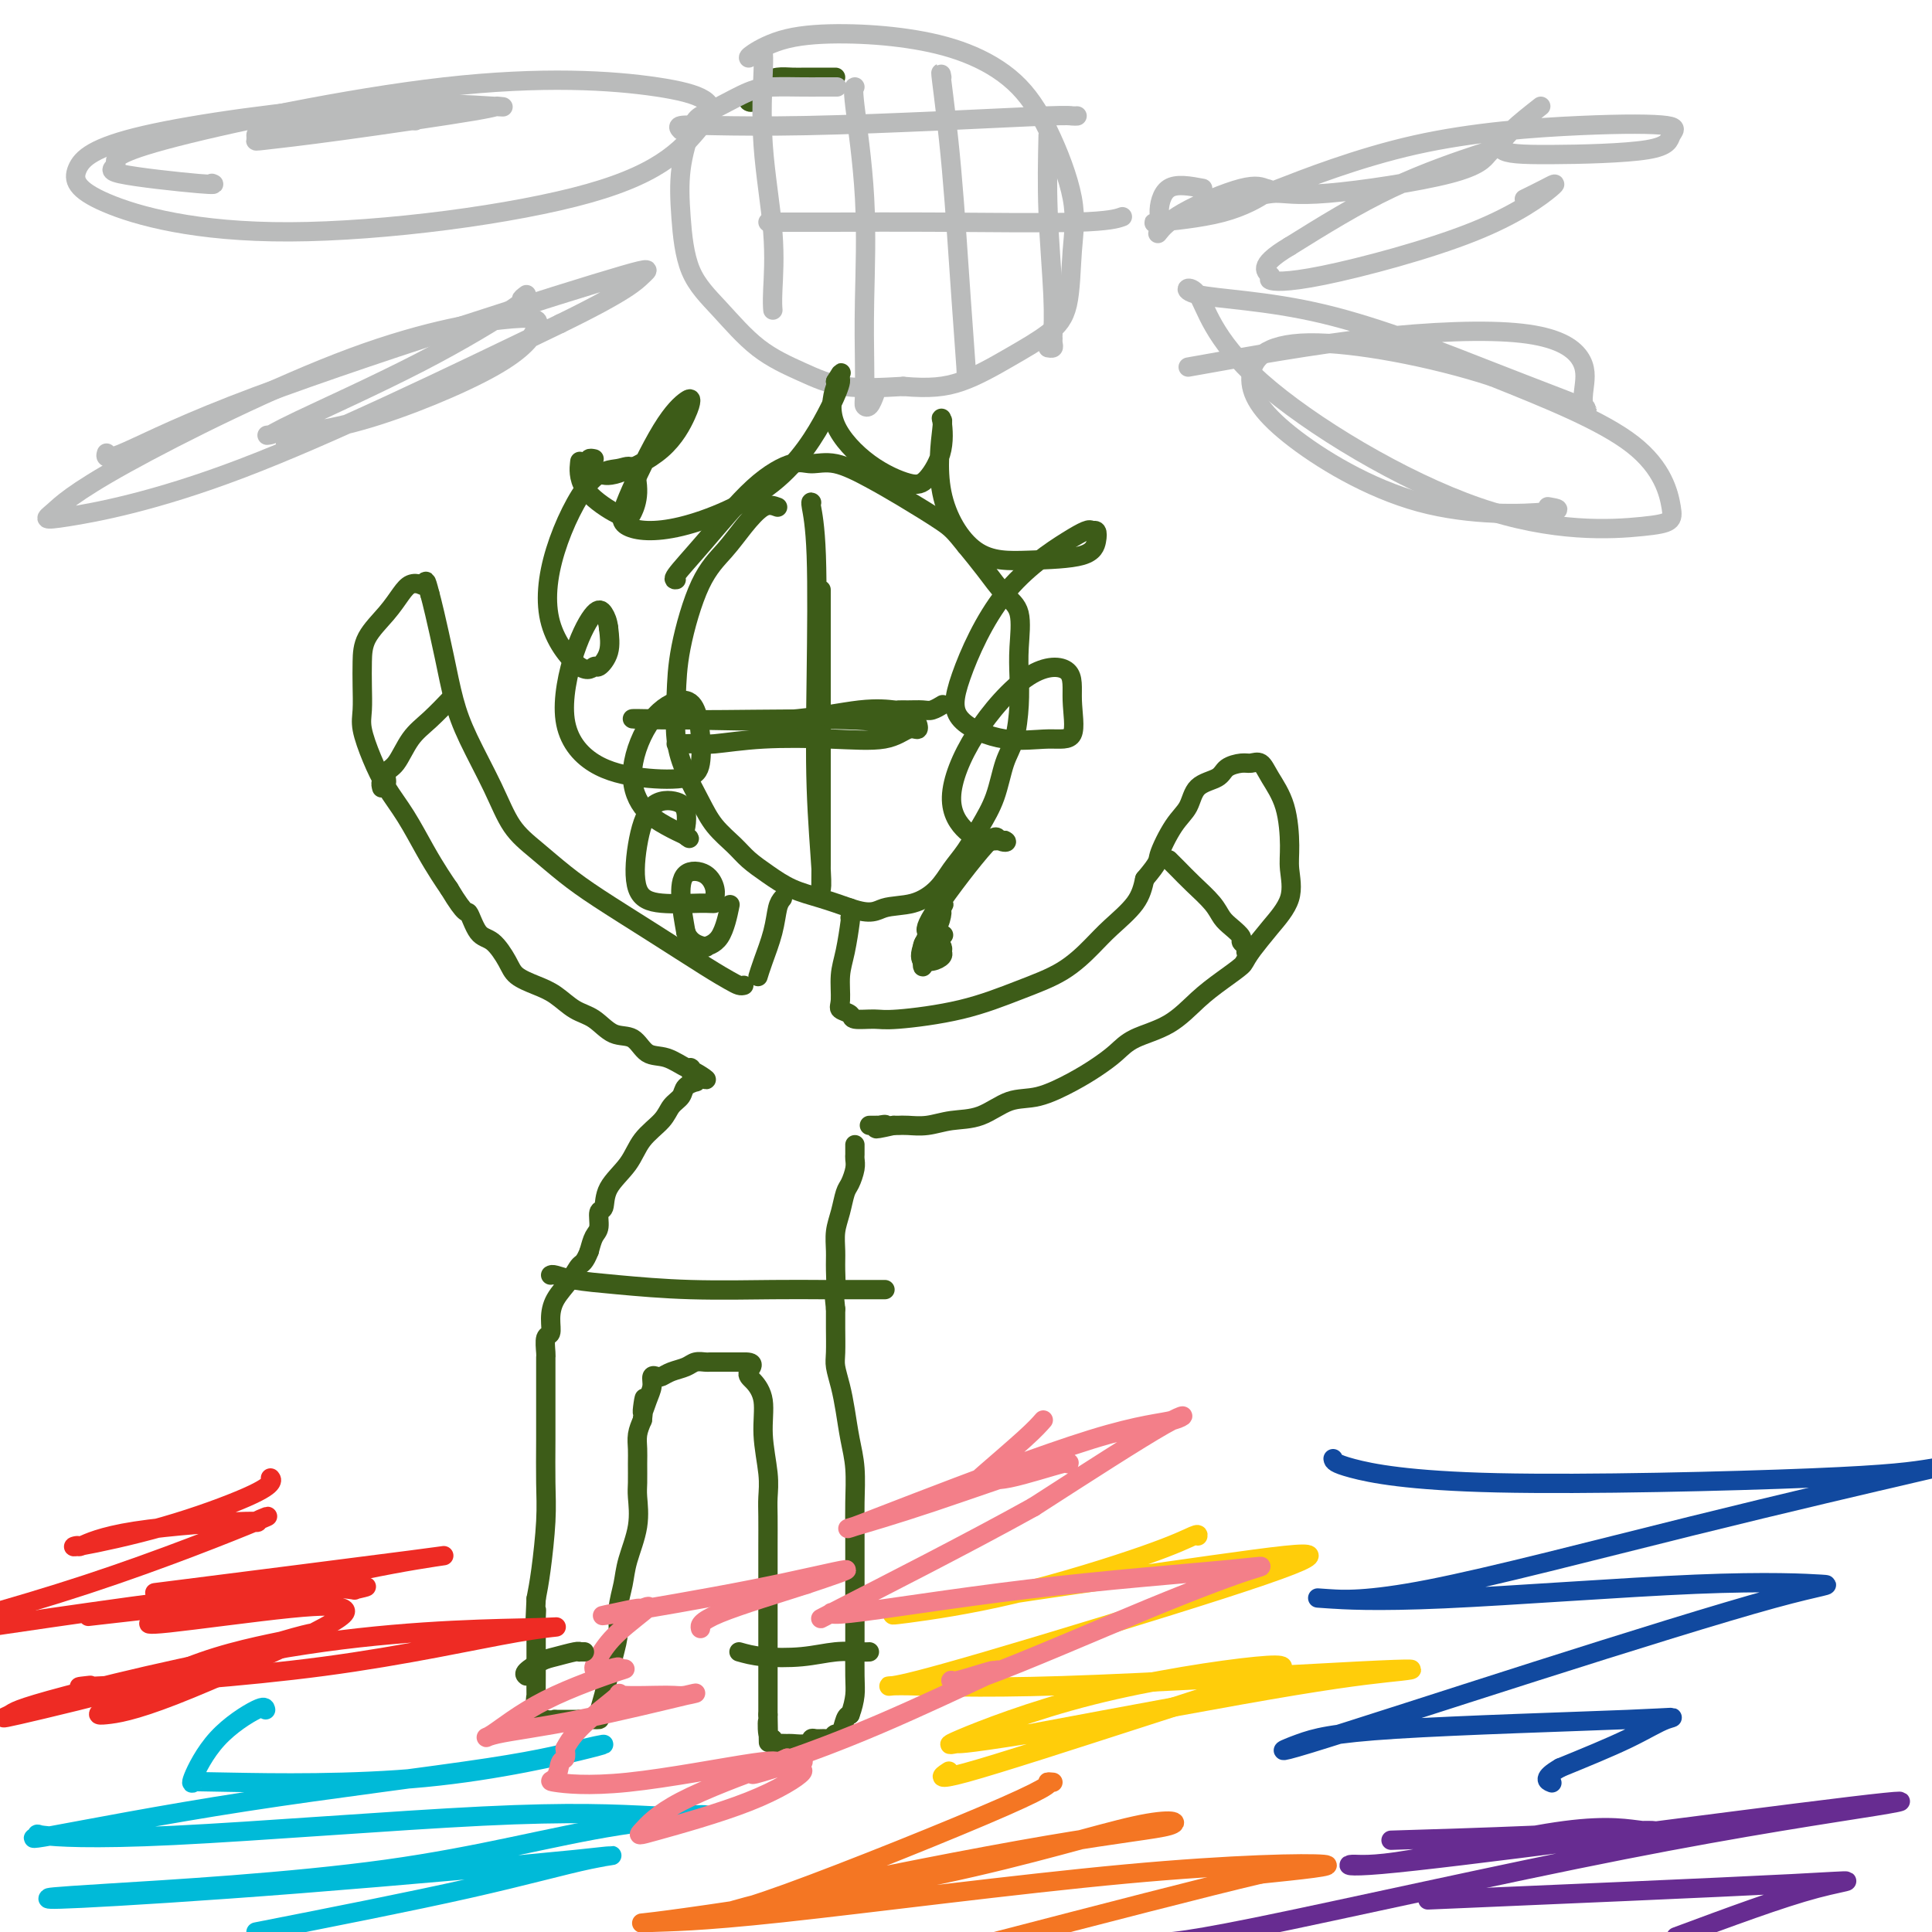 <svg viewBox='0 0 400 400' version='1.1' xmlns='http://www.w3.org/2000/svg' xmlns:xlink='http://www.w3.org/1999/xlink'><g fill='none' stroke='#3D5C18' stroke-width='4' stroke-linecap='round' stroke-linejoin='round'><path d='M161,105c-0.904,-0.335 -1.808,-0.669 -3,0c-1.192,0.669 -2.673,2.342 -4,4c-1.327,1.658 -2.501,3.302 -4,5c-1.499,1.698 -3.325,3.450 -5,7c-1.675,3.550 -3.200,8.899 -4,13c-0.800,4.101 -0.876,6.953 -1,10c-0.124,3.047 -0.297,6.290 0,9c0.297,2.710 1.065,4.889 2,7c0.935,2.111 2.038,4.154 3,6c0.962,1.846 1.785,3.495 3,5c1.215,1.505 2.823,2.864 4,4c1.177,1.136 1.923,2.047 3,3c1.077,0.953 2.485,1.946 4,3c1.515,1.054 3.139,2.168 5,3c1.861,0.832 3.960,1.380 6,2c2.040,0.620 4.020,1.310 6,2'/><path d='M176,188c4.541,1.573 5.394,0.505 7,0c1.606,-0.505 3.966,-0.447 6,-1c2.034,-0.553 3.742,-1.716 5,-3c1.258,-1.284 2.066,-2.689 3,-4c0.934,-1.311 1.994,-2.529 3,-4c1.006,-1.471 1.958,-3.197 3,-5c1.042,-1.803 2.174,-3.685 3,-6c0.826,-2.315 1.345,-5.064 2,-7c0.655,-1.936 1.446,-3.060 2,-5c0.554,-1.940 0.872,-4.695 1,-7c0.128,-2.305 0.065,-4.159 0,-6c-0.065,-1.841 -0.131,-3.667 0,-6c0.131,-2.333 0.458,-5.172 0,-7c-0.458,-1.828 -1.700,-2.646 -3,-4c-1.300,-1.354 -2.657,-3.244 -4,-5c-1.343,-1.756 -2.671,-3.378 -4,-5'/><path d='M200,113c-2.437,-3.047 -3.030,-3.663 -5,-5c-1.970,-1.337 -5.318,-3.394 -8,-5c-2.682,-1.606 -4.698,-2.760 -7,-4c-2.302,-1.240 -4.890,-2.564 -7,-3c-2.110,-0.436 -3.743,0.016 -5,0c-1.257,-0.016 -2.137,-0.502 -4,0c-1.863,0.502 -4.709,1.991 -8,5c-3.291,3.009 -7.026,7.539 -10,11c-2.974,3.461 -5.185,5.855 -6,7c-0.815,1.145 -0.233,1.041 0,1c0.233,-0.041 0.116,-0.021 0,0'/><path d='M168,104c0.030,0.028 0.060,0.056 0,0c-0.060,-0.056 -0.208,-0.194 0,1c0.208,1.194 0.774,3.722 1,10c0.226,6.278 0.113,16.306 0,25c-0.113,8.694 -0.226,16.055 0,23c0.226,6.945 0.793,13.474 1,17c0.207,3.526 0.056,4.047 0,4c-0.056,-0.047 -0.015,-0.663 0,-5c0.015,-4.337 0.004,-12.394 0,-21c-0.004,-8.606 -0.001,-17.760 0,-24c0.001,-6.240 0.000,-9.565 0,-11c-0.000,-1.435 -0.000,-0.982 0,0c0.000,0.982 0.000,2.491 0,4'/><path d='M170,127c0.000,1.289 0.000,2.511 0,3c0.000,0.489 0.000,0.244 0,0'/><path d='M140,154c0.353,-0.002 0.705,-0.004 1,0c0.295,0.004 0.531,0.015 1,0c0.469,-0.015 1.171,-0.054 2,0c0.829,0.054 1.787,0.203 4,0c2.213,-0.203 5.683,-0.757 10,-1c4.317,-0.243 9.482,-0.174 14,0c4.518,0.174 8.387,0.454 11,0c2.613,-0.454 3.968,-1.642 5,-2c1.032,-0.358 1.740,0.114 2,0c0.260,-0.114 0.072,-0.815 0,-1c-0.072,-0.185 -0.027,0.147 -2,0c-1.973,-0.147 -5.965,-0.771 -13,-1c-7.035,-0.229 -17.112,-0.061 -25,0c-7.888,0.061 -13.585,0.017 -16,0c-2.415,-0.017 -1.547,-0.005 -1,0c0.547,0.005 0.774,0.002 1,0'/><path d='M134,149c-7.602,-0.342 0.392,-0.197 8,0c7.608,0.197 14.828,0.445 21,0c6.172,-0.445 11.296,-1.584 15,-2c3.704,-0.416 5.989,-0.111 7,0c1.011,0.111 0.748,0.026 1,0c0.252,-0.026 1.021,0.007 2,0c0.979,-0.007 2.170,-0.053 3,0c0.830,0.053 1.300,0.207 2,0c0.700,-0.207 1.628,-0.773 2,-1c0.372,-0.227 0.186,-0.113 0,0'/><path d='M162,186c-0.362,0.437 -0.724,0.874 -1,2c-0.276,1.126 -0.466,2.941 -1,5c-0.534,2.059 -1.413,4.362 -2,6c-0.587,1.638 -0.882,2.611 -1,3c-0.118,0.389 -0.059,0.195 0,0'/><path d='M176,190c0.082,-0.142 0.164,-0.284 0,1c-0.164,1.284 -0.572,3.993 -1,6c-0.428,2.007 -0.874,3.312 -1,5c-0.126,1.688 0.070,3.758 0,5c-0.070,1.242 -0.406,1.654 0,2c0.406,0.346 1.556,0.624 2,1c0.444,0.376 0.184,0.849 1,1c0.816,0.151 2.709,-0.019 4,0c1.291,0.019 1.980,0.228 5,0c3.020,-0.228 8.371,-0.891 13,-2c4.629,-1.109 8.536,-2.662 12,-4c3.464,-1.338 6.486,-2.461 9,-4c2.514,-1.539 4.519,-3.495 6,-5c1.481,-1.505 2.437,-2.559 4,-4c1.563,-1.441 3.732,-3.269 5,-5c1.268,-1.731 1.634,-3.366 2,-5'/><path d='M237,182c3.172,-3.757 2.601,-3.650 3,-5c0.399,-1.350 1.768,-4.158 3,-6c1.232,-1.842 2.326,-2.718 3,-4c0.674,-1.282 0.929,-2.970 2,-4c1.071,-1.030 2.959,-1.402 4,-2c1.041,-0.598 1.236,-1.421 2,-2c0.764,-0.579 2.096,-0.914 3,-1c0.904,-0.086 1.381,0.077 2,0c0.619,-0.077 1.380,-0.392 2,0c0.620,0.392 1.097,1.492 2,3c0.903,1.508 2.230,3.424 3,6c0.770,2.576 0.983,5.812 1,8c0.017,2.188 -0.160,3.329 0,5c0.160,1.671 0.659,3.873 0,6c-0.659,2.127 -2.474,4.179 -4,6c-1.526,1.821 -2.763,3.410 -4,5'/><path d='M259,197c-1.510,2.245 -1.286,2.358 -2,3c-0.714,0.642 -2.368,1.813 -4,3c-1.632,1.187 -3.244,2.390 -5,4c-1.756,1.610 -3.657,3.627 -6,5c-2.343,1.373 -5.129,2.102 -7,3c-1.871,0.898 -2.827,1.965 -4,3c-1.173,1.035 -2.563,2.039 -4,3c-1.437,0.961 -2.922,1.878 -5,3c-2.078,1.122 -4.750,2.448 -7,3c-2.250,0.552 -4.076,0.330 -6,1c-1.924,0.670 -3.944,2.232 -6,3c-2.056,0.768 -4.148,0.742 -6,1c-1.852,0.258 -3.466,0.801 -5,1c-1.534,0.199 -2.990,0.054 -4,0c-1.010,-0.054 -1.574,-0.015 -2,0c-0.426,0.015 -0.713,0.008 -1,0'/><path d='M185,233c-6.113,1.392 -2.896,0.373 -2,0c0.896,-0.373 -0.531,-0.100 -1,0c-0.469,0.100 0.019,0.027 0,0c-0.019,-0.027 -0.543,-0.007 -1,0c-0.457,0.007 -0.845,0.002 -1,0c-0.155,-0.002 -0.078,-0.001 0,0'/><path d='M154,204c-0.279,0.066 -0.558,0.132 -1,0c-0.442,-0.132 -1.046,-0.463 -2,-1c-0.954,-0.537 -2.256,-1.280 -5,-3c-2.744,-1.720 -6.930,-4.418 -11,-7c-4.070,-2.582 -8.026,-5.050 -11,-7c-2.974,-1.950 -4.967,-3.384 -7,-5c-2.033,-1.616 -4.106,-3.415 -6,-5c-1.894,-1.585 -3.609,-2.954 -5,-5c-1.391,-2.046 -2.456,-4.767 -4,-8c-1.544,-3.233 -3.566,-6.977 -5,-10c-1.434,-3.023 -2.281,-5.326 -3,-8c-0.719,-2.674 -1.309,-5.720 -2,-9c-0.691,-3.280 -1.483,-6.794 -2,-9c-0.517,-2.206 -0.758,-3.103 -1,-4'/><path d='M89,123c-0.965,-3.862 -0.879,-2.516 -1,-2c-0.121,0.516 -0.449,0.202 -1,0c-0.551,-0.202 -1.324,-0.292 -2,0c-0.676,0.292 -1.253,0.965 -2,2c-0.747,1.035 -1.664,2.433 -3,4c-1.336,1.567 -3.091,3.302 -4,5c-0.909,1.698 -0.970,3.359 -1,5c-0.030,1.641 -0.028,3.263 0,5c0.028,1.737 0.082,3.589 0,5c-0.082,1.411 -0.300,2.382 0,4c0.300,1.618 1.120,3.882 2,6c0.880,2.118 1.822,4.090 3,6c1.178,1.910 2.594,3.759 4,6c1.406,2.241 2.802,4.872 4,7c1.198,2.128 2.200,3.751 3,5c0.800,1.249 1.400,2.125 2,3'/><path d='M93,184c3.606,6.013 3.622,4.545 4,5c0.378,0.455 1.118,2.832 2,4c0.882,1.168 1.905,1.127 3,2c1.095,0.873 2.263,2.661 3,4c0.737,1.339 1.043,2.230 2,3c0.957,0.770 2.566,1.419 4,2c1.434,0.581 2.695,1.095 4,2c1.305,0.905 2.656,2.201 4,3c1.344,0.799 2.683,1.102 4,2c1.317,0.898 2.612,2.392 4,3c1.388,0.608 2.869,0.330 4,1c1.131,0.670 1.911,2.287 3,3c1.089,0.713 2.488,0.521 4,1c1.512,0.479 3.138,1.629 4,2c0.862,0.371 0.961,-0.037 1,0c0.039,0.037 0.020,0.518 0,1'/><path d='M143,222c5.794,3.050 2.277,0.676 1,0c-1.277,-0.676 -0.316,0.347 0,1c0.316,0.653 -0.013,0.937 0,1c0.013,0.063 0.367,-0.094 0,0c-0.367,0.094 -1.456,0.439 -2,1c-0.544,0.561 -0.542,1.338 -1,2c-0.458,0.662 -1.377,1.208 -2,2c-0.623,0.792 -0.950,1.831 -2,3c-1.050,1.169 -2.821,2.468 -4,4c-1.179,1.532 -1.765,3.296 -3,5c-1.235,1.704 -3.118,3.348 -4,5c-0.882,1.652 -0.761,3.313 -1,4c-0.239,0.687 -0.837,0.401 -1,1c-0.163,0.599 0.110,2.084 0,3c-0.110,0.916 -0.603,1.262 -1,2c-0.397,0.738 -0.699,1.869 -1,3'/><path d='M122,259c-0.995,2.560 -1.481,2.458 -2,3c-0.519,0.542 -1.071,1.726 -2,3c-0.929,1.274 -2.235,2.639 -3,4c-0.765,1.361 -0.990,2.719 -1,4c-0.010,1.281 0.193,2.487 0,3c-0.193,0.513 -0.784,0.333 -1,1c-0.216,0.667 -0.058,2.179 0,3c0.058,0.821 0.016,0.950 0,1c-0.016,0.050 -0.004,0.020 0,0c0.004,-0.020 0.002,-0.030 0,1c-0.002,1.030 -0.003,3.100 0,6c0.003,2.900 0.012,6.631 0,10c-0.012,3.369 -0.044,6.377 0,9c0.044,2.623 0.166,4.860 0,8c-0.166,3.140 -0.619,7.183 -1,10c-0.381,2.817 -0.691,4.409 -1,6'/><path d='M111,331c-0.464,9.608 -0.124,4.627 0,3c0.124,-1.627 0.033,0.101 0,1c-0.033,0.899 -0.009,0.970 0,1c0.009,0.030 0.002,0.020 0,1c-0.002,0.980 -0.000,2.950 0,4c0.000,1.050 -0.001,1.180 0,2c0.001,0.820 0.006,2.329 0,4c-0.006,1.671 -0.021,3.506 0,4c0.021,0.494 0.080,-0.351 0,0c-0.080,0.351 -0.298,1.898 0,3c0.298,1.102 1.112,1.759 2,2c0.888,0.241 1.848,0.064 2,0c0.152,-0.064 -0.506,-0.017 0,0c0.506,0.017 2.175,0.005 3,0c0.825,-0.005 0.807,-0.001 1,0c0.193,0.001 0.596,0.001 1,0'/><path d='M120,356c1.722,0.302 1.525,0.059 2,0c0.475,-0.059 1.620,0.068 2,0c0.380,-0.068 -0.004,-0.330 0,-1c0.004,-0.670 0.397,-1.746 1,-4c0.603,-2.254 1.417,-5.685 2,-8c0.583,-2.315 0.934,-3.513 1,-5c0.066,-1.487 -0.154,-3.263 0,-5c0.154,-1.737 0.682,-3.436 1,-5c0.318,-1.564 0.425,-2.992 1,-5c0.575,-2.008 1.618,-4.596 2,-7c0.382,-2.404 0.102,-4.625 0,-6c-0.102,-1.375 -0.024,-1.904 0,-3c0.024,-1.096 -0.004,-2.758 0,-4c0.004,-1.242 0.039,-2.065 0,-3c-0.039,-0.935 -0.154,-1.981 0,-3c0.154,-1.019 0.577,-2.009 1,-3'/><path d='M133,294c0.885,-7.952 0.097,-3.332 0,-2c-0.097,1.332 0.498,-0.623 1,-2c0.502,-1.377 0.910,-2.176 1,-3c0.090,-0.824 -0.138,-1.674 0,-2c0.138,-0.326 0.641,-0.130 1,0c0.359,0.130 0.572,0.192 1,0c0.428,-0.192 1.070,-0.640 2,-1c0.930,-0.360 2.150,-0.632 3,-1c0.850,-0.368 1.332,-0.831 2,-1c0.668,-0.169 1.523,-0.045 2,0c0.477,0.045 0.575,0.012 1,0c0.425,-0.012 1.177,-0.003 2,0c0.823,0.003 1.715,0.001 2,0c0.285,-0.001 -0.039,-0.000 0,0c0.039,0.000 0.440,0.000 1,0c0.560,-0.000 1.280,-0.000 2,0'/><path d='M154,282c2.829,-0.090 1.403,1.185 1,2c-0.403,0.815 0.218,1.169 1,2c0.782,0.831 1.726,2.138 2,4c0.274,1.862 -0.123,4.278 0,7c0.123,2.722 0.765,5.749 1,8c0.235,2.251 0.063,3.727 0,5c-0.063,1.273 -0.017,2.342 0,4c0.017,1.658 0.005,3.903 0,6c-0.005,2.097 -0.001,4.044 0,6c0.001,1.956 0.000,3.920 0,6c-0.000,2.080 -0.000,4.275 0,6c0.000,1.725 0.000,2.979 0,4c-0.000,1.021 -0.000,1.810 0,3c0.000,1.190 0.000,2.782 0,4c-0.000,1.218 -0.000,2.062 0,3c0.000,0.938 0.000,1.969 0,3'/><path d='M159,355c0.172,10.399 0.100,3.897 0,2c-0.100,-1.897 -0.230,0.812 0,2c0.230,1.188 0.819,0.854 1,1c0.181,0.146 -0.046,0.772 0,1c0.046,0.228 0.366,0.057 1,0c0.634,-0.057 1.583,-0.001 2,0c0.417,0.001 0.300,-0.053 1,0c0.700,0.053 2.215,0.211 3,0c0.785,-0.211 0.840,-0.793 1,-1c0.160,-0.207 0.424,-0.039 1,0c0.576,0.039 1.464,-0.053 2,0c0.536,0.053 0.721,0.249 1,0c0.279,-0.249 0.652,-0.943 1,-1c0.348,-0.057 0.671,0.523 1,0c0.329,-0.523 0.666,-2.149 1,-3c0.334,-0.851 0.667,-0.925 1,-1'/><path d='M176,355c0.536,-1.384 0.876,-2.844 1,-4c0.124,-1.156 0.033,-2.007 0,-4c-0.033,-1.993 -0.009,-5.126 0,-7c0.009,-1.874 0.002,-2.487 0,-4c-0.002,-1.513 0.000,-3.926 0,-6c-0.000,-2.074 -0.003,-3.809 0,-6c0.003,-2.191 0.012,-4.836 0,-7c-0.012,-2.164 -0.044,-3.845 0,-6c0.044,-2.155 0.166,-4.783 0,-7c-0.166,-2.217 -0.619,-4.023 -1,-6c-0.381,-1.977 -0.691,-4.125 -1,-6c-0.309,-1.875 -0.619,-3.478 -1,-5c-0.381,-1.522 -0.834,-2.965 -1,-4c-0.166,-1.035 -0.045,-1.663 0,-3c0.045,-1.337 0.013,-3.382 0,-5c-0.013,-1.618 -0.006,-2.809 0,-4'/><path d='M173,271c-0.618,-5.819 -0.163,-3.868 0,-4c0.163,-0.132 0.033,-2.347 0,-4c-0.033,-1.653 0.033,-2.746 0,-4c-0.033,-1.254 -0.163,-2.671 0,-4c0.163,-1.329 0.618,-2.569 1,-4c0.382,-1.431 0.691,-3.052 1,-4c0.309,-0.948 0.619,-1.224 1,-2c0.381,-0.776 0.834,-2.054 1,-3c0.166,-0.946 0.044,-1.560 0,-2c-0.044,-0.440 -0.012,-0.706 0,-1c0.012,-0.294 0.003,-0.618 0,-1c-0.003,-0.382 -0.001,-0.824 0,-1c0.001,-0.176 0.000,-0.088 0,0'/><path d='M93,145c0.351,-0.369 0.703,-0.738 0,0c-0.703,0.738 -2.460,2.584 -4,4c-1.540,1.416 -2.861,2.403 -4,4c-1.139,1.597 -2.095,3.805 -3,5c-0.905,1.195 -1.759,1.378 -2,2c-0.241,0.622 0.131,1.682 0,2c-0.131,0.318 -0.766,-0.107 -1,0c-0.234,0.107 -0.067,0.745 0,1c0.067,0.255 0.033,0.128 0,0'/><path d='M242,178c0.371,0.374 0.743,0.747 1,1c0.257,0.253 0.400,0.385 1,1c0.600,0.615 1.657,1.713 3,3c1.343,1.287 2.972,2.765 4,4c1.028,1.235 1.456,2.229 2,3c0.544,0.771 1.203,1.321 2,2c0.797,0.679 1.730,1.488 2,2c0.270,0.512 -0.124,0.725 0,1c0.124,0.275 0.765,0.610 1,1c0.235,0.390 0.063,0.836 0,1c-0.063,0.164 -0.018,0.047 0,0c0.018,-0.047 0.009,-0.023 0,0'/><path d='M173,16c-2.272,-0.005 -4.544,-0.010 -6,0c-1.456,0.010 -2.095,0.035 -3,0c-0.905,-0.035 -2.074,-0.128 -3,0c-0.926,0.128 -1.607,0.479 -2,1c-0.393,0.521 -0.497,1.212 -1,2c-0.503,0.788 -1.405,1.674 -2,2c-0.595,0.326 -0.884,0.093 -1,0c-0.116,-0.093 -0.058,-0.047 0,0'/></g>
<g fill='none' stroke='#BABBBB' stroke-width='4' stroke-linecap='round' stroke-linejoin='round'><path d='M173,18c0.259,0.001 0.518,0.001 0,0c-0.518,-0.001 -1.814,-0.005 -3,0c-1.186,0.005 -2.261,0.018 -4,0c-1.739,-0.018 -4.142,-0.066 -6,0c-1.858,0.066 -3.171,0.247 -5,1c-1.829,0.753 -4.176,2.079 -6,3c-1.824,0.921 -3.127,1.437 -4,2c-0.873,0.563 -1.317,1.172 -2,3c-0.683,1.828 -1.604,4.876 -2,8c-0.396,3.124 -0.268,6.324 0,10c0.268,3.676 0.677,7.830 2,11c1.323,3.170 3.559,5.358 6,8c2.441,2.642 5.087,5.739 8,8c2.913,2.261 6.092,3.686 9,5c2.908,1.314 5.545,2.518 9,3c3.455,0.482 7.727,0.241 12,0'/><path d='M187,80c5.473,0.476 8.657,0.164 12,-1c3.343,-1.164 6.847,-3.182 10,-5c3.153,-1.818 5.955,-3.438 8,-5c2.045,-1.562 3.332,-3.067 4,-6c0.668,-2.933 0.719,-7.296 1,-11c0.281,-3.704 0.794,-6.750 0,-11c-0.794,-4.250 -2.895,-9.703 -5,-14c-2.105,-4.297 -4.213,-7.438 -7,-10c-2.787,-2.562 -6.253,-4.547 -10,-6c-3.747,-1.453 -7.775,-2.375 -12,-3c-4.225,-0.625 -8.649,-0.952 -13,-1c-4.351,-0.048 -8.630,0.183 -12,1c-3.370,0.817 -5.830,2.220 -7,3c-1.170,0.780 -1.048,0.937 -1,1c0.048,0.063 0.024,0.031 0,0'/><path d='M158,11c0.061,0.449 0.121,0.898 0,4c-0.121,3.102 -0.425,8.856 0,15c0.425,6.144 1.578,12.678 2,18c0.422,5.322 0.114,9.433 0,12c-0.114,2.567 -0.032,3.591 0,4c0.032,0.409 0.016,0.205 0,0'/><path d='M177,18c-0.226,0.085 -0.453,0.169 0,4c0.453,3.831 1.585,11.408 2,19c0.415,7.592 0.114,15.199 0,21c-0.114,5.801 -0.041,9.796 0,13c0.041,3.204 0.050,5.618 0,7c-0.050,1.382 -0.158,1.731 0,2c0.158,0.269 0.581,0.457 1,0c0.419,-0.457 0.834,-1.559 1,-2c0.166,-0.441 0.083,-0.220 0,0'/><path d='M195,16c-0.174,-0.906 -0.348,-1.812 0,1c0.348,2.812 1.218,9.342 2,18c0.782,8.658 1.478,19.444 2,27c0.522,7.556 0.871,11.880 1,14c0.129,2.120 0.037,2.034 0,2c-0.037,-0.034 -0.018,-0.017 0,0'/><path d='M217,28c-0.113,5.073 -0.227,10.147 0,16c0.227,5.853 0.794,12.486 1,17c0.206,4.514 0.052,6.908 0,8c-0.052,1.092 -0.000,0.881 0,1c0.000,0.119 -0.052,0.568 0,1c0.052,0.432 0.206,0.847 0,1c-0.206,0.153 -0.773,0.044 -1,0c-0.227,-0.044 -0.113,-0.022 0,0'/><path d='M141,27c-0.399,-0.417 -0.797,-0.833 0,-1c0.797,-0.167 2.791,-0.083 7,0c4.209,0.083 10.634,0.166 19,0c8.366,-0.166 18.673,-0.580 28,-1c9.327,-0.420 17.675,-0.844 22,-1c4.325,-0.156 4.626,-0.042 5,0c0.374,0.042 0.821,0.012 1,0c0.179,-0.012 0.089,-0.006 0,0'/><path d='M159,46c0.656,0.001 1.311,0.001 1,0c-0.311,-0.001 -1.589,-0.004 0,0c1.589,0.004 6.045,0.015 12,0c5.955,-0.015 13.411,-0.056 23,0c9.589,0.056 21.312,0.207 28,0c6.688,-0.207 8.339,-0.774 9,-1c0.661,-0.226 0.330,-0.113 0,0'/><path d='M319,22c-2.159,1.693 -4.318,3.387 -6,5c-1.682,1.613 -2.888,3.147 -2,4c0.888,0.853 3.871,1.026 10,1c6.129,-0.026 15.403,-0.249 20,-1c4.597,-0.751 4.518,-2.028 5,-3c0.482,-0.972 1.527,-1.638 -1,-2c-2.527,-0.362 -8.624,-0.420 -18,0c-9.376,0.420 -22.031,1.316 -34,4c-11.969,2.684 -23.254,7.154 -28,9c-4.746,1.846 -2.954,1.068 -1,1c1.954,-0.068 4.070,0.573 11,0c6.930,-0.573 18.675,-2.361 25,-4c6.325,-1.639 7.232,-3.130 8,-4c0.768,-0.870 1.399,-1.119 -2,0c-3.399,1.119 -10.828,3.605 -18,7c-7.172,3.395 -14.086,7.697 -21,12'/><path d='M267,51c-7.186,4.250 -4.652,5.376 -4,6c0.652,0.624 -0.579,0.747 0,1c0.579,0.253 2.967,0.635 11,-1c8.033,-1.635 21.710,-5.289 31,-9c9.290,-3.711 14.191,-7.479 16,-9c1.809,-1.521 0.525,-0.794 -1,0c-1.525,0.794 -3.293,1.655 -4,2c-0.707,0.345 -0.354,0.172 0,0'/><path d='M249,39c-2.709,-0.508 -5.418,-1.015 -7,0c-1.582,1.015 -2.038,3.554 -2,5c0.038,1.446 0.569,1.800 0,2c-0.569,0.200 -2.237,0.246 0,0c2.237,-0.246 8.381,-0.783 13,-2c4.619,-1.217 7.714,-3.114 9,-4c1.286,-0.886 0.765,-0.762 0,-1c-0.765,-0.238 -1.772,-0.837 -5,0c-3.228,0.837 -8.677,3.110 -12,5c-3.323,1.890 -4.521,3.397 -5,4c-0.479,0.603 -0.240,0.301 0,0'/><path d='M246,76c12.905,-2.312 25.810,-4.623 38,-6c12.190,-1.377 23.665,-1.819 31,-1c7.335,0.819 10.528,2.898 12,5c1.472,2.102 1.221,4.228 1,6c-0.221,1.772 -0.414,3.192 0,4c0.414,0.808 1.433,1.004 -1,0c-2.433,-1.004 -8.318,-3.207 -18,-7c-9.682,-3.793 -23.162,-9.176 -35,-12c-11.838,-2.824 -22.034,-3.089 -26,-4c-3.966,-0.911 -1.701,-2.470 0,0c1.701,2.470 2.840,8.967 13,18c10.160,9.033 29.341,20.600 45,26c15.659,5.400 27.795,4.633 34,4c6.205,-0.633 6.478,-1.132 6,-4c-0.478,-2.868 -1.708,-8.105 -8,-13c-6.292,-4.895 -17.646,-9.447 -29,-14'/><path d='M309,78c-12.322,-4.039 -28.629,-7.138 -38,-7c-9.371,0.138 -11.808,3.511 -12,7c-0.192,3.489 1.860,7.092 8,12c6.140,4.908 16.367,11.120 27,14c10.633,2.880 21.670,2.429 26,2c4.330,-0.429 1.951,-0.837 1,-1c-0.951,-0.163 -0.476,-0.082 0,0'/><path d='M86,25c-7.269,-0.204 -14.538,-0.407 -20,0c-5.462,0.407 -9.118,1.426 -11,2c-1.882,0.574 -1.991,0.704 -2,1c-0.009,0.296 0.081,0.759 0,1c-0.081,0.241 -0.334,0.262 2,0c2.334,-0.262 7.254,-0.807 16,-2c8.746,-1.193 21.318,-3.035 27,-4c5.682,-0.965 4.474,-1.054 5,-1c0.526,0.054 2.785,0.250 -1,0c-3.785,-0.250 -13.615,-0.947 -28,0c-14.385,0.947 -33.326,3.538 -44,6c-10.674,2.462 -13.081,4.795 -14,7c-0.919,2.205 -0.349,4.282 6,7c6.349,2.718 18.479,6.078 38,6c19.521,-0.078 46.435,-3.594 62,-8c15.565,-4.406 19.783,-9.703 24,-15'/><path d='M146,25c3.215,-3.747 -0.748,-5.615 -10,-7c-9.252,-1.385 -23.795,-2.287 -44,0c-20.205,2.287 -46.073,7.761 -58,11c-11.927,3.239 -9.914,4.241 -10,5c-0.086,0.759 -2.270,1.276 1,2c3.270,0.724 11.996,1.657 16,2c4.004,0.343 3.287,0.098 3,0c-0.287,-0.098 -0.143,-0.049 0,0'/><path d='M109,61c-0.581,0.439 -1.163,0.878 -1,1c0.163,0.122 1.069,-0.072 -2,2c-3.069,2.072 -10.114,6.409 -19,11c-8.886,4.591 -19.613,9.434 -25,12c-5.387,2.566 -5.433,2.853 -6,3c-0.567,0.147 -1.656,0.152 1,0c2.656,-0.152 9.055,-0.461 18,-3c8.945,-2.539 20.436,-7.308 27,-11c6.564,-3.692 8.202,-6.307 9,-8c0.798,-1.693 0.756,-2.464 -5,-2c-5.756,0.464 -17.227,2.162 -33,8c-15.773,5.838 -35.848,15.816 -47,22c-11.152,6.184 -13.381,8.575 -15,10c-1.619,1.425 -2.628,1.884 3,1c5.628,-0.884 17.894,-3.110 36,-10c18.106,-6.890 42.053,-18.445 66,-30'/><path d='M116,67c13.909,-6.785 15.681,-8.748 17,-10c1.319,-1.252 2.185,-1.793 -4,0c-6.185,1.793 -19.423,5.920 -35,11c-15.577,5.080 -33.495,11.114 -46,16c-12.505,4.886 -19.598,8.623 -23,10c-3.402,1.377 -3.115,0.393 -3,0c0.115,-0.393 0.057,-0.197 0,0'/></g>
<g fill='none' stroke='#EE2B24' stroke-width='4' stroke-linecap='round' stroke-linejoin='round'><path d='M56,306c0.187,0.232 0.373,0.464 0,1c-0.373,0.536 -1.306,1.375 -5,3c-3.694,1.625 -10.148,4.034 -17,6c-6.852,1.966 -14.100,3.489 -17,4c-2.900,0.511 -1.450,0.010 -1,0c0.450,-0.010 -0.099,0.471 1,0c1.099,-0.471 3.847,-1.892 11,-3c7.153,-1.108 18.709,-1.902 23,-2c4.291,-0.098 1.315,0.499 2,0c0.685,-0.499 5.031,-2.096 0,0c-5.031,2.096 -19.437,7.885 -35,13c-15.563,5.115 -32.281,9.558 -49,14'/><path d='M24,334c-4.952,0.565 -9.903,1.129 0,0c9.903,-1.129 34.662,-3.952 45,-5c10.338,-1.048 6.256,-0.322 5,0c-1.256,0.322 0.316,0.241 -2,0c-2.316,-0.241 -8.519,-0.640 -24,1c-15.481,1.640 -40.241,5.320 -65,9'/><path d='M38,329c-5.154,0.654 -10.308,1.307 0,0c10.308,-1.307 36.078,-4.575 47,-6c10.922,-1.425 6.996,-1.006 1,0c-5.996,1.006 -14.063,2.598 -24,5c-9.937,2.402 -21.745,5.612 -27,7c-5.255,1.388 -3.959,0.953 -4,1c-0.041,0.047 -1.420,0.576 4,0c5.420,-0.576 17.639,-2.256 25,-3c7.361,-0.744 9.864,-0.553 11,0c1.136,0.553 0.903,1.467 -6,5c-6.903,3.533 -20.477,9.683 -29,13c-8.523,3.317 -11.993,3.800 -14,4c-2.007,0.200 -2.549,0.117 1,-2c3.549,-2.117 11.188,-6.269 19,-9c7.812,-2.731 15.795,-4.043 20,-5c4.205,-0.957 4.630,-1.559 -1,0c-5.630,1.559 -17.315,5.280 -29,9'/><path d='M32,348c-10.847,2.957 -22.965,5.851 -28,7c-5.035,1.149 -2.988,0.554 -2,0c0.988,-0.554 0.916,-1.068 12,-4c11.084,-2.932 33.325,-8.281 53,-11c19.675,-2.719 36.783,-2.809 44,-3c7.217,-0.191 4.544,-0.482 -4,1c-8.544,1.482 -22.960,4.737 -40,7c-17.040,2.263 -36.703,3.532 -45,4c-8.297,0.468 -5.228,0.134 -4,0c1.228,-0.134 0.614,-0.067 0,0'/></g>
<g fill='none' stroke='#00BAD8' stroke-width='4' stroke-linecap='round' stroke-linejoin='round'><path d='M55,354c-0.092,-0.445 -0.183,-0.890 -2,0c-1.817,0.890 -5.358,3.116 -8,6c-2.642,2.884 -4.384,6.425 -5,8c-0.616,1.575 -0.105,1.183 0,1c0.105,-0.183 -0.196,-0.158 8,0c8.196,0.158 24.889,0.450 40,-1c15.111,-1.450 28.639,-4.643 34,-6c5.361,-1.357 2.554,-0.879 -1,0c-3.554,0.879 -7.854,2.157 -20,4c-12.146,1.843 -32.137,4.249 -50,7c-17.863,2.751 -33.597,5.847 -40,7c-6.403,1.153 -3.475,0.364 -3,0c0.475,-0.364 -1.501,-0.304 1,0c2.501,0.304 9.481,0.851 27,0c17.519,-0.851 45.577,-3.100 64,-4c18.423,-0.900 27.212,-0.450 36,0'/><path d='M136,376c20.011,-0.635 6.037,-0.221 -8,2c-14.037,2.221 -28.138,6.249 -48,9c-19.862,2.751 -45.485,4.226 -58,5c-12.515,0.774 -11.921,0.848 -12,1c-0.079,0.152 -0.830,0.382 7,0c7.830,-0.382 24.242,-1.376 45,-3c20.758,-1.624 45.863,-3.879 57,-5c11.137,-1.121 8.306,-1.110 3,0c-5.306,1.110 -13.087,3.317 -25,6c-11.913,2.683 -27.956,5.841 -44,9'/></g>
<g fill='none' stroke='#FFCD0A' stroke-width='4' stroke-linecap='round' stroke-linejoin='round'><path d='M248,318c0.062,-0.242 0.123,-0.484 -1,0c-1.123,0.484 -3.432,1.694 -10,4c-6.568,2.306 -17.395,5.708 -27,8c-9.605,2.292 -17.987,3.472 -22,4c-4.013,0.528 -3.656,0.403 -2,0c1.656,-0.403 4.612,-1.083 17,-3c12.388,-1.917 34.209,-5.070 48,-7c13.791,-1.930 19.554,-2.637 20,-2c0.446,0.637 -4.425,2.619 -18,7c-13.575,4.381 -35.856,11.163 -49,15c-13.144,3.837 -17.152,4.730 -19,5c-1.848,0.270 -1.537,-0.082 3,0c4.537,0.082 13.301,0.596 32,0c18.699,-0.596 47.332,-2.304 61,-3c13.668,-0.696 12.372,-0.380 9,0c-3.372,0.380 -8.821,0.823 -22,3c-13.179,2.177 -34.090,6.089 -55,10'/><path d='M213,359c-15.071,2.405 -14.249,1.918 -15,2c-0.751,0.082 -3.074,0.735 1,-1c4.074,-1.735 14.545,-5.857 27,-9c12.455,-3.143 26.893,-5.309 34,-6c7.107,-0.691 6.882,0.091 2,2c-4.882,1.909 -14.422,4.945 -27,9c-12.578,4.055 -28.194,9.130 -35,11c-6.806,1.870 -4.802,0.534 -4,0c0.802,-0.534 0.401,-0.267 0,0'/></g>
<g fill='none' stroke='#F47623' stroke-width='4' stroke-linecap='round' stroke-linejoin='round'><path d='M218,369c-0.633,-0.059 -1.265,-0.118 -1,0c0.265,0.118 1.429,0.414 -9,5c-10.429,4.586 -32.450,13.461 -45,18c-12.550,4.539 -15.629,4.741 -17,5c-1.371,0.259 -1.033,0.573 1,0c2.033,-0.573 5.763,-2.034 19,-5c13.237,-2.966 35.983,-7.439 51,-10c15.017,-2.561 22.305,-3.212 25,-4c2.695,-0.788 0.799,-1.714 -7,0c-7.799,1.714 -21.499,6.067 -40,10c-18.501,3.933 -41.801,7.445 -53,9c-11.199,1.555 -10.296,1.154 -7,1c3.296,-0.154 8.987,-0.062 27,-2c18.013,-1.938 48.350,-5.906 71,-8c22.650,-2.094 37.614,-2.312 41,-2c3.386,0.312 -4.807,1.156 -13,2'/><path d='M261,388c-11.333,2.667 -33.167,8.333 -55,14'/></g>
<g fill='none' stroke='#11499F' stroke-width='4' stroke-linecap='round' stroke-linejoin='round'><path d='M276,302c0.083,0.488 0.167,0.976 4,2c3.833,1.024 11.417,2.583 30,3c18.583,0.417 48.167,-0.310 65,-1c16.833,-0.690 20.917,-1.345 25,-2'/><path d='M396,305c3.735,-0.868 7.469,-1.736 0,0c-7.469,1.736 -26.142,6.076 -46,11c-19.858,4.924 -40.901,10.432 -54,13c-13.099,2.568 -18.256,2.194 -21,2c-2.744,-0.194 -3.077,-0.210 0,0c3.077,0.210 9.563,0.644 24,0c14.437,-0.644 36.826,-2.366 52,-3c15.174,-0.634 23.132,-0.179 26,0c2.868,0.179 0.647,0.081 -10,3c-10.647,2.919 -29.719,8.856 -49,15c-19.281,6.144 -38.770,12.495 -47,15c-8.230,2.505 -5.202,1.165 -2,0c3.202,-1.165 6.576,-2.155 20,-3c13.424,-0.845 36.897,-1.546 48,-2c11.103,-0.454 9.835,-0.661 8,0c-1.835,0.661 -4.239,2.189 -8,4c-3.761,1.811 -8.881,3.906 -14,6'/><path d='M323,366c-3.867,2.222 -2.533,2.778 -2,3c0.533,0.222 0.267,0.111 0,0'/></g>
<g fill='none' stroke='#672C91' stroke-width='4' stroke-linecap='round' stroke-linejoin='round'><path d='M288,381c9.719,-0.297 19.439,-0.594 29,-1c9.561,-0.406 18.965,-0.923 23,-1c4.035,-0.077 2.701,0.284 0,0c-2.701,-0.284 -6.768,-1.213 -16,0c-9.232,1.213 -23.628,4.566 -32,6c-8.372,1.434 -10.720,0.947 -12,1c-1.280,0.053 -1.494,0.646 6,0c7.494,-0.646 22.695,-2.530 42,-5c19.305,-2.470 42.714,-5.527 55,-7c12.286,-1.473 13.448,-1.364 5,0c-8.448,1.364 -26.505,3.983 -52,9c-25.495,5.017 -58.427,12.434 -76,16c-17.573,3.566 -19.786,3.283 -22,3'/><path d='M304,393c-7.256,0.310 -14.512,0.619 0,0c14.512,-0.619 50.792,-2.167 67,-3c16.208,-0.833 12.345,-0.952 5,1c-7.345,1.952 -18.173,5.976 -29,10'/></g>
<g fill='none' stroke='#F37F89' stroke-width='4' stroke-linecap='round' stroke-linejoin='round'><path d='M216,294c-0.819,0.930 -1.637,1.860 -4,4c-2.363,2.140 -6.270,5.490 -8,7c-1.730,1.510 -1.281,1.181 -1,1c0.281,-0.181 0.396,-0.213 1,0c0.604,0.213 1.699,0.671 5,0c3.301,-0.671 8.810,-2.470 11,-3c2.190,-0.530 1.063,0.210 1,0c-0.063,-0.210 0.939,-1.369 -4,0c-4.939,1.369 -15.818,5.267 -24,8c-8.182,2.733 -13.668,4.300 -16,5c-2.332,0.700 -1.509,0.532 0,0c1.509,-0.532 3.706,-1.430 13,-5c9.294,-3.570 25.687,-9.813 36,-13c10.313,-3.187 14.546,-3.320 17,-4c2.454,-0.680 3.130,-1.909 -2,1c-5.130,2.909 -16.065,9.954 -27,17'/><path d='M214,312c-13.476,7.498 -32.665,17.242 -40,21c-7.335,3.758 -2.815,1.528 -2,1c0.815,-0.528 -2.073,0.645 4,0c6.073,-0.645 21.108,-3.109 37,-5c15.892,-1.891 32.641,-3.208 41,-4c8.359,-0.792 8.328,-1.058 5,0c-3.328,1.058 -9.951,3.438 -21,8c-11.049,4.562 -26.522,11.304 -34,14c-7.478,2.696 -6.960,1.345 -7,1c-0.040,-0.345 -0.636,0.317 1,0c1.636,-0.317 5.505,-1.611 7,-2c1.495,-0.389 0.616,0.128 1,0c0.384,-0.128 2.031,-0.900 -2,1c-4.031,1.900 -13.739,6.473 -22,10c-8.261,3.527 -15.075,6.008 -18,7c-2.925,0.992 -1.963,0.496 -1,0'/><path d='M163,364c-14.642,6.196 -3.248,2.186 1,1c4.248,-1.186 1.348,0.453 1,1c-0.348,0.547 1.854,0.001 1,1c-0.854,0.999 -4.763,3.542 -11,6c-6.237,2.458 -14.800,4.832 -19,6c-4.200,1.168 -4.036,1.132 -3,0c1.036,-1.132 2.945,-3.360 8,-6c5.055,-2.640 13.258,-5.692 17,-7c3.742,-1.308 3.024,-0.873 3,-1c-0.024,-0.127 0.648,-0.815 -5,0c-5.648,0.815 -17.615,3.134 -26,4c-8.385,0.866 -13.189,0.279 -15,0c-1.811,-0.279 -0.630,-0.250 0,-1c0.630,-0.750 0.708,-2.279 1,-3c0.292,-0.721 0.798,-0.635 1,-1c0.202,-0.365 0.101,-1.183 0,-2'/><path d='M117,362c1.058,-2.138 2.703,-3.983 5,-6c2.297,-2.017 5.246,-4.205 6,-5c0.754,-0.795 -0.688,-0.197 1,0c1.688,0.197 6.505,-0.008 9,0c2.495,0.008 2.669,0.228 4,0c1.331,-0.228 3.819,-0.905 0,0c-3.819,0.905 -13.945,3.390 -22,5c-8.055,1.610 -14.039,2.344 -17,3c-2.961,0.656 -2.898,1.234 -1,0c1.898,-1.234 5.633,-4.279 11,-7c5.367,-2.721 12.368,-5.117 15,-6c2.632,-0.883 0.895,-0.252 0,0c-0.895,0.252 -0.947,0.126 -1,0'/><path d='M127,346c3.071,-1.888 -1.251,-0.110 -3,0c-1.749,0.110 -0.924,-1.450 0,-3c0.924,-1.550 1.947,-3.092 4,-5c2.053,-1.908 5.137,-4.182 6,-5c0.863,-0.818 -0.497,-0.181 -1,0c-0.503,0.181 -0.151,-0.094 -1,0c-0.849,0.094 -2.899,0.558 -5,1c-2.101,0.442 -4.254,0.861 1,0c5.254,-0.861 17.915,-3.001 28,-5c10.085,-1.999 17.596,-3.857 19,-4c1.404,-0.143 -3.298,1.428 -8,3'/><path d='M167,328c-5.071,1.643 -13.750,4.250 -18,6c-4.250,1.750 -4.071,2.643 -4,3c0.071,0.357 0.036,0.179 0,0'/></g>
<g fill='none' stroke='#3D5C18' stroke-width='4' stroke-linecap='round' stroke-linejoin='round'><path d='M109,347c-0.279,-0.218 -0.558,-0.437 0,-1c0.558,-0.563 1.952,-1.471 3,-2c1.048,-0.529 1.749,-0.678 3,-1c1.251,-0.322 3.054,-0.818 4,-1c0.946,-0.182 1.037,-0.049 1,0c-0.037,0.049 -0.202,0.013 0,0c0.202,-0.013 0.772,-0.004 1,0c0.228,0.004 0.114,0.002 0,0'/><path d='M153,342c1.383,0.392 2.767,0.785 5,1c2.233,0.215 5.317,0.254 8,0c2.683,-0.254 4.967,-0.800 7,-1c2.033,-0.200 3.817,-0.054 5,0c1.183,0.054 1.767,0.015 2,0c0.233,-0.015 0.117,-0.008 0,0'/><path d='M114,264c0.153,-0.091 0.306,-0.182 1,0c0.694,0.182 1.927,0.637 4,1c2.073,0.363 4.984,0.633 9,1c4.016,0.367 9.136,0.830 15,1c5.864,0.170 12.472,0.045 17,0c4.528,-0.045 6.977,-0.012 10,0c3.023,0.012 6.622,0.003 9,0c2.378,-0.003 3.537,-0.001 4,0c0.463,0.001 0.232,0.000 0,0'/><path d='M120,96c0.046,-0.423 0.092,-0.847 0,0c-0.092,0.847 -0.322,2.963 1,5c1.322,2.037 4.195,3.995 6,5c1.805,1.005 2.543,1.058 3,1c0.457,-0.058 0.632,-0.225 1,-1c0.368,-0.775 0.930,-2.157 1,-4c0.070,-1.843 -0.351,-4.146 -1,-5c-0.649,-0.854 -1.527,-0.259 -3,0c-1.473,0.259 -3.540,0.180 -6,3c-2.460,2.820 -5.312,8.537 -7,14c-1.688,5.463 -2.210,10.672 -1,15c1.210,4.328 4.153,7.776 6,9c1.847,1.224 2.598,0.225 3,0c0.402,-0.225 0.454,0.324 1,0c0.546,-0.324 1.584,-1.521 2,-3c0.416,-1.479 0.208,-3.239 0,-5'/><path d='M126,130c-0.157,-1.374 -0.549,-2.310 -1,-3c-0.451,-0.690 -0.960,-1.134 -2,0c-1.040,1.134 -2.609,3.847 -4,8c-1.391,4.153 -2.604,9.747 -2,14c0.604,4.253 3.024,7.163 6,9c2.976,1.837 6.508,2.599 10,3c3.492,0.401 6.943,0.442 9,0c2.057,-0.442 2.719,-1.365 3,-3c0.281,-1.635 0.182,-3.980 0,-6c-0.182,-2.020 -0.448,-3.713 -1,-5c-0.552,-1.287 -1.390,-2.167 -3,-2c-1.610,0.167 -3.992,1.382 -6,4c-2.008,2.618 -3.641,6.640 -4,10c-0.359,3.360 0.557,6.058 2,8c1.443,1.942 3.412,3.126 5,4c1.588,0.874 2.794,1.437 4,2'/><path d='M142,173c1.396,1.009 0.386,0.531 0,0c-0.386,-0.531 -0.149,-1.115 0,-2c0.149,-0.885 0.208,-2.070 0,-3c-0.208,-0.930 -0.685,-1.604 -2,-2c-1.315,-0.396 -3.467,-0.513 -5,1c-1.533,1.513 -2.445,4.655 -3,8c-0.555,3.345 -0.751,6.894 0,9c0.751,2.106 2.451,2.770 5,3c2.549,0.230 5.947,0.027 8,0c2.053,-0.027 2.761,0.122 3,0c0.239,-0.122 0.011,-0.517 0,-1c-0.011,-0.483 0.196,-1.055 0,-2c-0.196,-0.945 -0.795,-2.264 -2,-3c-1.205,-0.736 -3.017,-0.891 -4,0c-0.983,0.891 -1.138,2.826 -1,5c0.138,2.174 0.569,4.587 1,7'/><path d='M142,193c0.946,2.529 3.312,2.852 4,3c0.688,0.148 -0.300,0.122 0,0c0.300,-0.122 1.888,-0.341 3,-2c1.112,-1.659 1.746,-4.760 2,-6c0.254,-1.240 0.127,-0.620 0,0'/><path d='M123,95c-0.435,-0.089 -0.869,-0.178 -1,0c-0.131,0.178 0.043,0.624 0,1c-0.043,0.376 -0.303,0.684 0,1c0.303,0.316 1.167,0.642 2,1c0.833,0.358 1.634,0.748 4,0c2.366,-0.748 6.296,-2.635 9,-5c2.704,-2.365 4.182,-5.207 5,-7c0.818,-1.793 0.976,-2.537 1,-3c0.024,-0.463 -0.088,-0.644 -1,0c-0.912,0.644 -2.625,2.112 -5,6c-2.375,3.888 -5.412,10.194 -7,14c-1.588,3.806 -1.728,5.110 0,6c1.728,0.890 5.322,1.366 11,0c5.678,-1.366 13.439,-4.572 19,-9c5.561,-4.428 8.920,-10.077 11,-14c2.080,-3.923 2.880,-6.121 3,-7c0.120,-0.879 -0.440,-0.440 -1,0'/><path d='M173,79c2.094,-3.395 0.828,-1.382 0,1c-0.828,2.382 -1.220,5.133 0,8c1.220,2.867 4.050,5.849 7,8c2.950,2.151 6.020,3.471 8,4c1.980,0.529 2.872,0.269 4,-1c1.128,-1.269 2.494,-3.546 3,-6c0.506,-2.454 0.154,-5.085 0,-6c-0.154,-0.915 -0.109,-0.115 0,0c0.109,0.115 0.281,-0.454 0,2c-0.281,2.454 -1.014,7.930 0,13c1.014,5.070 3.775,9.733 7,12c3.225,2.267 6.914,2.138 11,2c4.086,-0.138 8.569,-0.284 11,-1c2.431,-0.716 2.808,-2.000 3,-3c0.192,-1.000 0.198,-1.714 0,-2c-0.198,-0.286 -0.599,-0.143 -1,0'/><path d='M226,110c-0.172,-0.746 -1.603,-0.112 -5,2c-3.397,2.112 -8.759,5.700 -13,11c-4.241,5.300 -7.359,12.312 -9,17c-1.641,4.688 -1.803,7.053 0,9c1.803,1.947 5.571,3.475 9,4c3.429,0.525 6.520,0.048 9,0c2.480,-0.048 4.349,0.333 5,-1c0.651,-1.333 0.084,-4.378 0,-7c-0.084,-2.622 0.315,-4.819 -1,-6c-1.315,-1.181 -4.344,-1.346 -8,1c-3.656,2.346 -7.940,7.203 -11,12c-3.060,4.797 -4.897,9.534 -5,13c-0.103,3.466 1.529,5.661 3,7c1.471,1.339 2.781,1.822 4,2c1.219,0.178 2.348,0.051 3,0c0.652,-0.051 0.826,-0.025 1,0'/><path d='M208,174c1.041,0.438 -0.356,0.533 -1,0c-0.644,-0.533 -0.537,-1.695 -3,1c-2.463,2.695 -7.498,9.246 -10,13c-2.502,3.754 -2.470,4.711 -2,5c0.470,0.289 1.379,-0.092 2,-1c0.621,-0.908 0.955,-2.345 1,-3c0.045,-0.655 -0.200,-0.530 0,-1c0.200,-0.470 0.844,-1.537 0,0c-0.844,1.537 -3.175,5.677 -4,8c-0.825,2.323 -0.144,2.830 0,3c0.144,0.170 -0.250,0.004 0,0c0.250,-0.004 1.144,0.153 2,0c0.856,-0.153 1.673,-0.615 2,-1c0.327,-0.385 0.163,-0.692 0,-1'/><path d='M195,197c0.498,-0.765 -0.258,-1.676 -1,-2c-0.742,-0.324 -1.470,-0.059 -2,0c-0.530,0.059 -0.863,-0.086 -1,1c-0.137,1.086 -0.078,3.405 0,4c0.078,0.595 0.175,-0.532 1,-2c0.825,-1.468 2.379,-3.277 3,-4c0.621,-0.723 0.311,-0.362 0,0'/></g>
</svg>